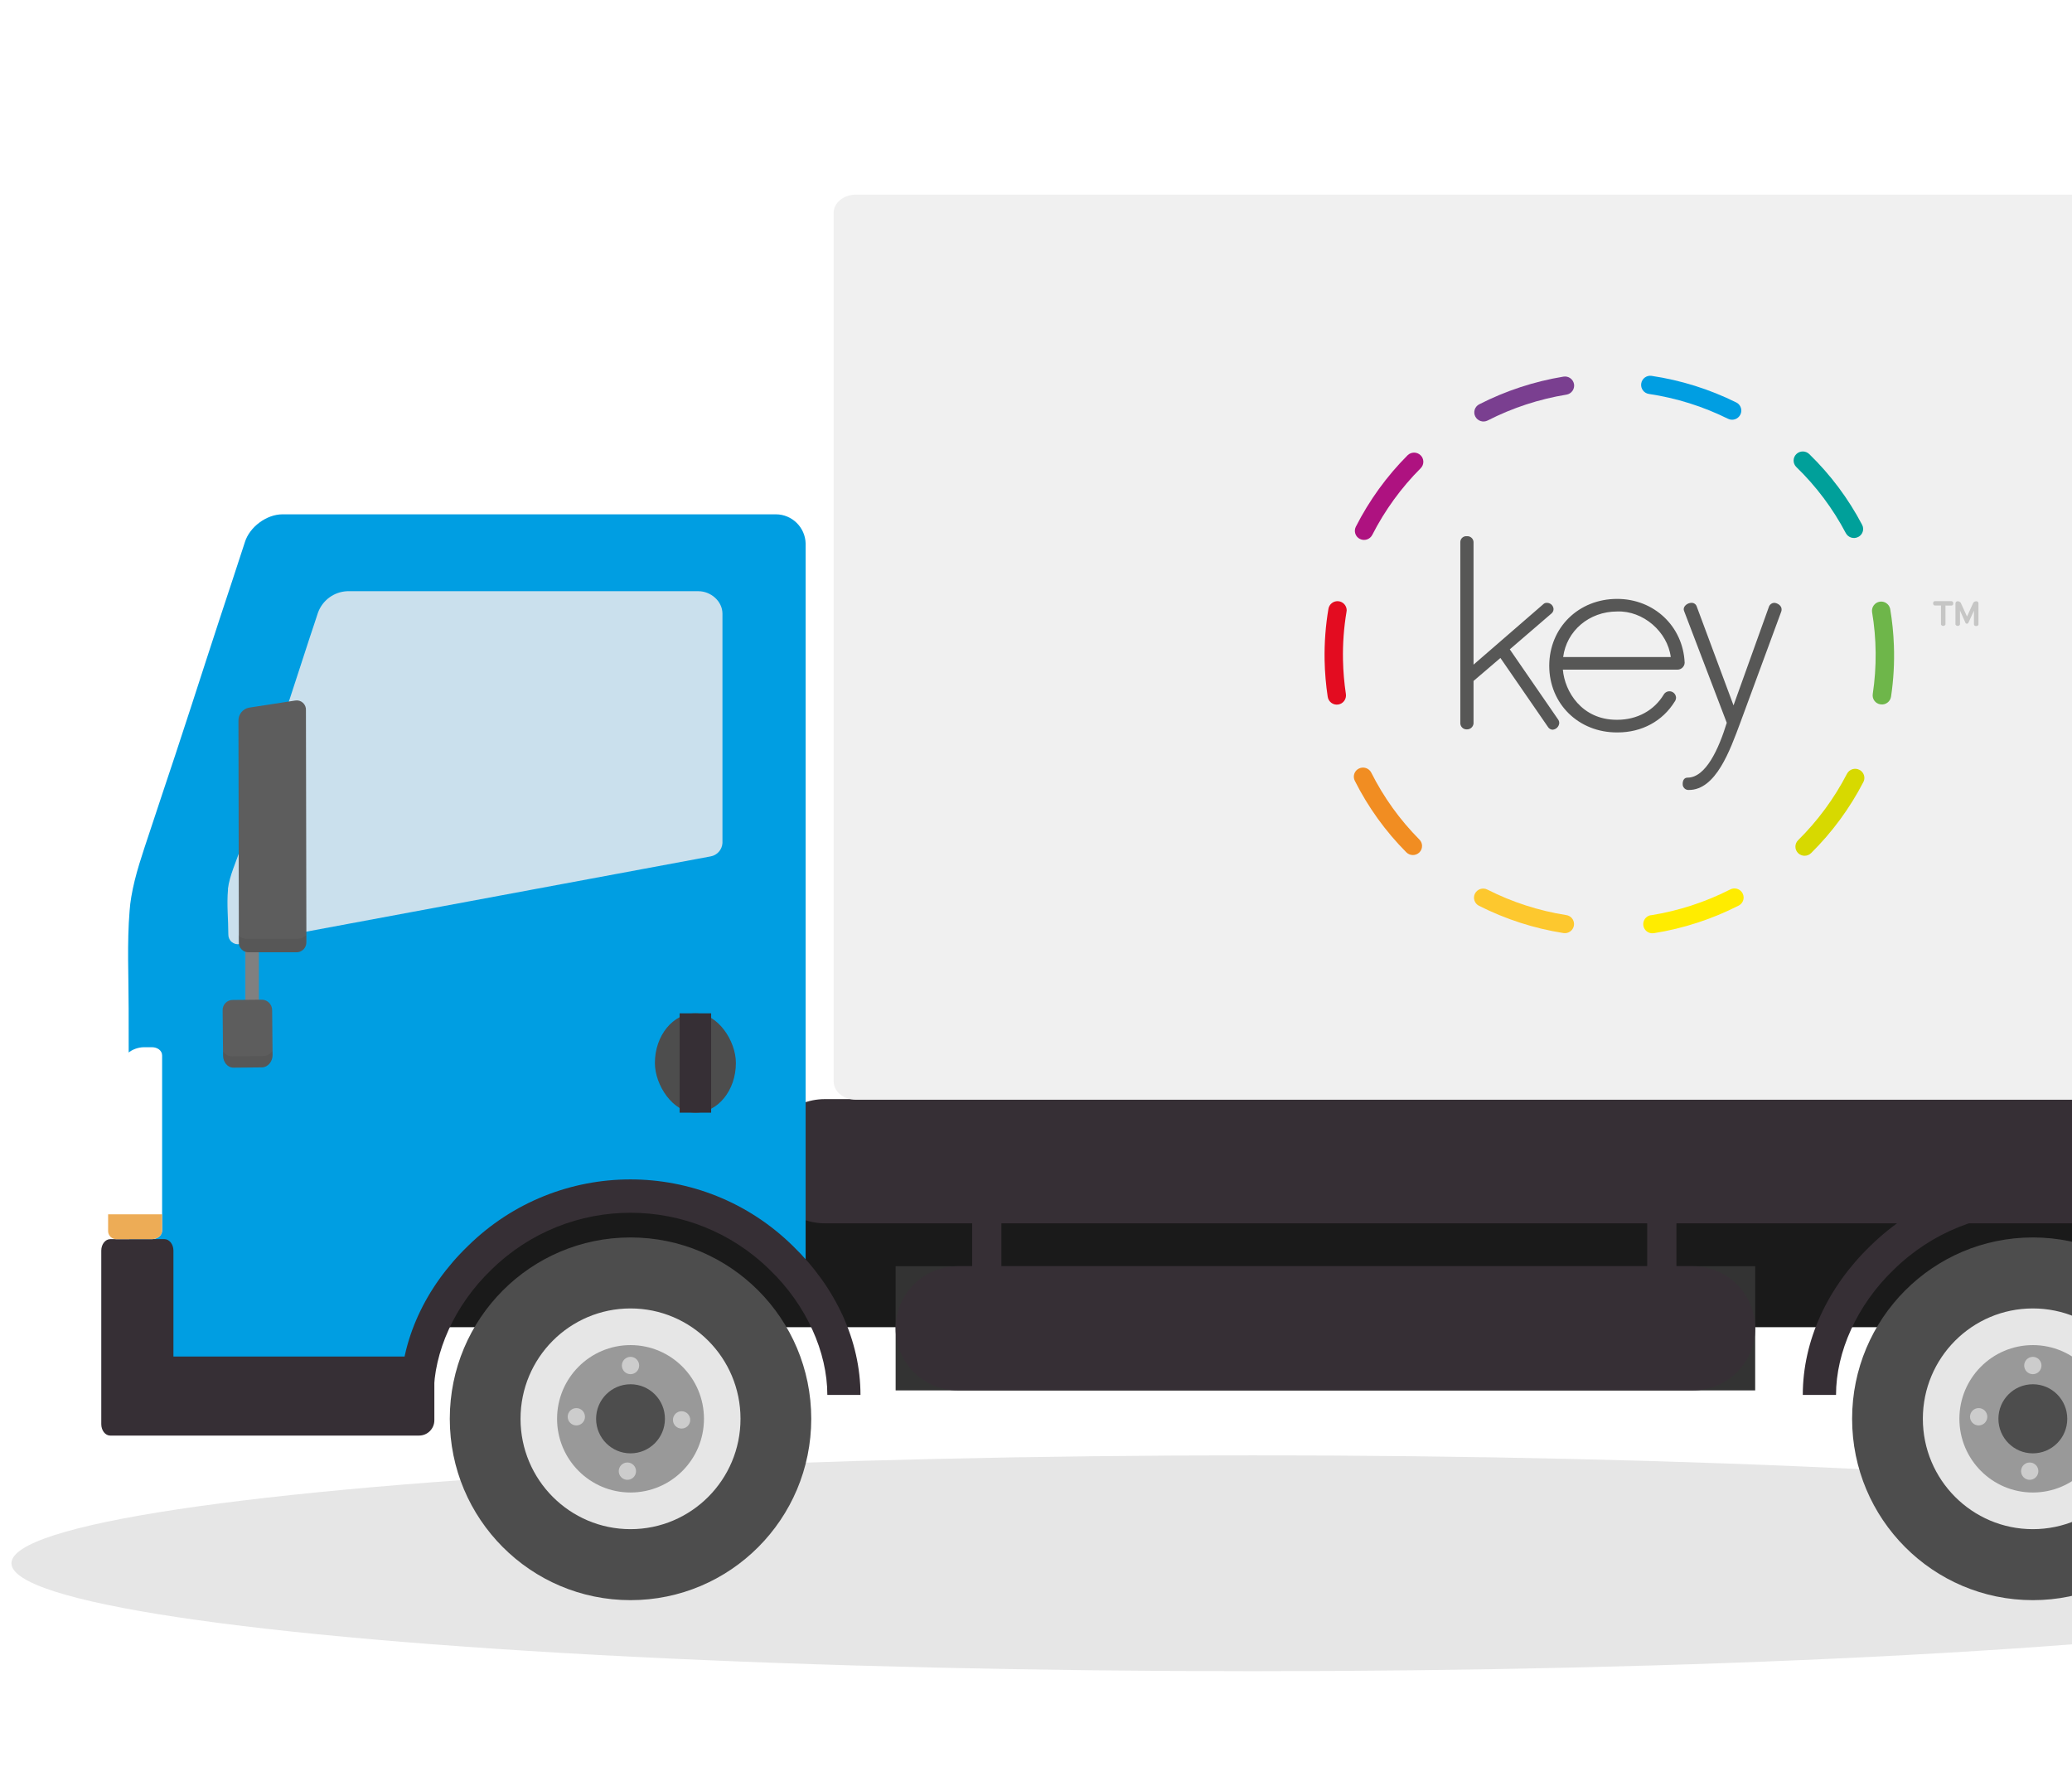 <svg viewBox="0 0 181 156" version="1.1" xmlns="http://www.w3.org/2000/svg" xmlns:xlink="http://www.w3.org/1999/xlink" xmlns:sketch="http://www.bohemiancoding.com/sketch/ns">
    <title>relocation</title>
    <desc>Created with Sketch.</desc>
    <defs></defs>
    <g id="Page-1" stroke="none" stroke-width="1" fill="none" fill-rule="evenodd" sketch:type="MSPage">
        <g id="relocation" sketch:type="MSArtboardGroup">
            <g id="relocation-truck" sketch:type="MSLayerGroup" transform="translate(1, 17)">
                <ellipse id="shadow" opacity="0.1" fill="#000000" sketch:type="MSShapeGroup" cx="108.441" cy="119.564" rx="108.441" ry="9.428"></ellipse>
                <g id="body" transform="translate(7, 27)" sketch:type="MSShapeGroup">
                    <path d="M18.348,70.263 C18.348,71.249 19.227,71.939 20.2,71.939 L188.196,71.939 C189.179,71.939 190.612,71.521 191.4,70.953 L193.047,69.77 C193.893,69.085 194.408,68.07 194.464,66.981 L194.464,59.249 C194.468,58.789 194.286,58.347 193.96,58.025 C193.633,57.703 193.19,57.528 192.732,57.54 L20.19,57.54 C19.207,57.54 18.338,58.272 18.338,59.249 L18.338,70.263 L18.348,70.263 Z" id="under-carriage" fill="#1A1A1A"></path>
                    <rect id="side-thing" fill="#333333" x="70.239" y="66.614" width="75.085" height="10.849"></rect>
                    <path d="M138.445,66.614 L138.445,62.866 L198.091,62.866 C201.082,62.866 203.506,60.438 203.506,57.442 C203.506,54.452 201.082,52.017 198.091,52.017 L64.057,52.017 C61.066,52.017 58.642,54.446 58.642,57.442 C58.642,60.431 61.067,62.866 64.057,62.866 L76.922,62.866 L76.922,66.614 L75.67,66.614 C72.674,66.614 70.239,69.042 70.239,72.038 C70.239,75.028 72.671,77.462 75.67,77.462 L139.894,77.462 C142.89,77.462 145.325,75.034 145.325,72.038 C145.325,69.048 142.893,66.614 139.894,66.614 L138.445,66.614 L138.445,66.614 Z M135.89,66.614 L135.89,62.866 L79.478,62.866 L79.478,66.614 L135.89,66.614 L135.89,66.614 Z" id="Rectangle-path" fill="#362F35"></path>
                    <g id="cab">
                        <path d="M3.469,34.348 C3.793,32.413 4.461,30.547 5.073,28.687 C5.81,26.446 6.562,24.209 7.305,21.971 C8.229,19.184 9.13,16.389 10.036,13.596 C10.784,11.288 11.541,8.983 12.306,6.68 C12.664,5.596 13.019,4.512 13.371,3.425 C13.371,3.406 13.385,3.38 13.391,3.36 C13.808,2.027 15.288,0.93 16.679,0.93 L59.779,0.93 C61.191,0.935 62.343,2.068 62.377,3.485 L62.377,66.138 C61.984,65.829 61.591,65.328 61.29,65.034 C53.397,57.292 40.788,57.292 32.895,65.034 C29.827,67.993 27.824,71.74 27.195,75.488 L4.198,75.488 C3.698,75.488 3.292,75.082 3.29,74.581 L3.29,71.31 L3.29,63.223 C3.29,59.813 3.29,56.402 3.266,52.992 C3.247,50.033 3.231,47.074 3.237,44.106 C3.237,41.265 3.089,38.405 3.321,35.571 C3.347,35.167 3.4,34.756 3.469,34.348 L3.469,34.348 Z" id="cab-body" fill="#009EE2"></path>
                        <g id="handle" transform="translate(49, 44)">
                            <rect id="Rectangle-path" fill="#4D4D4D" x="0.208" y="0.522" width="7.076" height="8.679" rx="5.08"></rect>
                            <rect id="Rectangle-path" fill="#362F35" x="2.37" y="0.522" width="2.752" height="8.679"></rect>
                        </g>
                        <path d="M11.913,33.634 C12.045,32.512 12.646,31.245 12.992,30.176 C13.24,29.417 13.505,28.663 13.76,27.906 C14.401,25.995 14.999,24.071 15.634,22.158 C16.791,18.665 17.926,15.166 19.066,11.666 C19.301,10.943 19.549,10.246 19.777,9.52 C20.173,8.435 21.181,7.695 22.332,7.647 L53.015,7.647 C54.094,7.647 55.11,8.524 55.11,9.607 L55.11,29.652 C55.074,30.23 54.65,30.709 54.082,30.813 L12.943,38.47 C12.694,38.521 12.437,38.455 12.242,38.292 C12.048,38.128 11.939,37.884 11.946,37.63 C11.946,36.34 11.799,35.021 11.915,33.735 C11.911,33.699 11.909,33.662 11.913,33.634 L11.913,33.634 Z" id="window" fill="#CAE0ED"></path>
                        <path d="M6.42,81.409 L28.608,81.409 C29.346,81.409 29.943,80.81 29.943,80.07 L29.943,74.506 L7.15,74.506 L7.15,65.237 C7.144,64.697 6.794,64.249 6.364,64.249 L1.633,64.249 C1.202,64.249 0.847,64.697 0.847,65.251 L0.847,80.409 C0.847,80.962 1.195,81.411 1.633,81.411 L6.364,81.411 C6.383,81.411 6.401,81.411 6.42,81.409 L6.42,81.409 Z" id="bumper" fill="#362F35"></path>
                        <g id="lights" transform="translate(1, 47)">
                            <path d="M0.444,16.497 C0.432,16.7 0.507,16.898 0.65,17.042 C0.793,17.186 0.991,17.261 1.193,17.249 L4.277,17.249 C4.725,17.249 5.162,16.949 5.162,16.497 L5.162,1.205 C5.162,0.755 4.727,0.483 4.277,0.483 L3.569,0.483 C3.056,0.493 2.561,0.675 2.162,0.999 L1,2.12 C0.658,2.491 0.46,2.975 0.444,3.481 L0.444,16.499 L0.444,16.497 Z" id="light" fill="#FFFFFF"></path>
                            <path d="M0.444,16.497 L0.444,15.079 L5.162,15.079 L5.162,16.497 C5.162,16.949 4.727,17.249 4.277,17.249 L1.193,17.249 C0.991,17.261 0.793,17.186 0.65,17.042 C0.507,16.898 0.432,16.7 0.444,16.497 L0.444,16.497 Z" id="indicator" fill="#EDAC56"></path>
                        </g>
                        <g id="mirror" transform="translate(11, 17)">
                            <rect id="mirror-line" fill="#808080" x="2.434" y="21.397" width="1.179" height="5.917"></rect>
                            <path d="M0.486,31.211 C0.486,31.761 0.864,32.276 1.412,32.27 L3.861,32.246 C4.41,32.246 4.816,31.719 4.811,31.169 L4.773,27.256 C4.776,27.001 4.673,26.757 4.489,26.582 C4.305,26.406 4.057,26.315 3.804,26.331 L1.355,26.354 C1.106,26.346 0.866,26.444 0.693,26.623 C0.52,26.803 0.432,27.048 0.449,27.297 L0.486,31.211 Z M1.866,21.277 C1.848,21.523 1.937,21.764 2.11,21.939 C2.283,22.114 2.523,22.206 2.768,22.19 L6.851,22.19 C7.097,22.206 7.339,22.114 7.513,21.938 C7.688,21.763 7.78,21.521 7.765,21.273 L7.725,1.051 C7.743,0.802 7.645,0.559 7.46,0.392 C7.275,0.225 7.023,0.154 6.778,0.199 L2.744,0.821 C2.201,0.929 1.815,1.415 1.83,1.971 L1.866,21.277 Z" id="mirrors" fill="#5D5D5D"></path>
                            <path d="M3.971,31.258 L1.294,31.284 C0.968,31.288 0.663,31.126 0.482,30.854 L0.482,31.209 C0.482,31.759 0.86,32.274 1.408,32.268 L3.857,32.244 C4.406,32.244 4.813,31.717 4.807,31.167 L4.807,30.812 C4.616,31.087 4.305,31.253 3.971,31.258 L3.971,31.258 Z M6.964,21.014 L2.585,21.014 C2.301,21.028 2.026,20.915 1.832,20.706 L1.832,21.284 C1.815,21.53 1.904,21.771 2.077,21.946 C2.25,22.121 2.489,22.213 2.734,22.197 L6.817,22.197 C7.064,22.212 7.305,22.121 7.48,21.945 C7.655,21.77 7.746,21.527 7.731,21.28 L7.731,20.7 C7.534,20.913 7.253,21.027 6.964,21.014 L6.964,21.014 Z" id="mirror-shadow" opacity="0.07" fill="#000000"></path>
                        </g>
                    </g>
                    <g id="front-wheel" transform="translate(26, 59)">
                        <ellipse id="tire" fill="#4D4D4D" cx="21.079" cy="20.944" rx="15.788" ry="15.843"></ellipse>
                        <g id="Group-2" transform="translate(11, 11)">
                            <ellipse id="Oval" fill="#E6E6E6" cx="10.079" cy="9.944" rx="9.608" ry="9.641"></ellipse>
                            <ellipse id="Oval" fill="#999999" cx="10.079" cy="9.944" rx="6.416" ry="6.438"></ellipse>
                            <ellipse id="Oval" fill="#CCCCCC" cx="10.079" cy="5.289" rx="0.755" ry="0.757"></ellipse>
                            <ellipse id="Oval" fill="#CCCCCC" cx="14.541" cy="10.04" rx="0.755" ry="0.757"></ellipse>
                            <ellipse id="Oval" fill="#CCCCCC" cx="9.806" cy="14.518" rx="0.755" ry="0.757"></ellipse>
                            <ellipse id="Oval" fill="#CCCCCC" cx="5.346" cy="9.766" rx="0.755" ry="0.757"></ellipse>
                            <ellipse id="Oval" fill="#4D4D4D" cx="10.079" cy="9.944" rx="3.007" ry="3.018"></ellipse>
                        </g>
                        <path d="M0.983,18.859 L3.886,18.859 C3.886,15.111 5.714,11.014 8.9,7.943 C15.661,1.278 26.497,1.278 33.258,7.943 C36.444,11.014 38.272,15.113 38.272,18.861 L41.167,18.861 C41.167,14.127 39.005,9.462 35.261,5.842 C27.377,-1.906 14.766,-1.906 6.882,5.842 C3.135,9.458 0.983,14.125 0.983,18.859 L0.983,18.859 Z" id="Shape" fill="#362F35"></path>
                    </g>
                    <g id="back-wheel" transform="translate(148.5, 59)">
                        <ellipse id="tire" fill="#4D4D4D" cx="21.079" cy="20.944" rx="15.788" ry="15.843"></ellipse>
                        <g id="Group-2" transform="translate(11, 11)">
                            <ellipse id="Oval" fill="#E6E6E6" cx="10.079" cy="9.944" rx="9.608" ry="9.641"></ellipse>
                            <ellipse id="Oval" fill="#999999" cx="10.079" cy="9.944" rx="6.416" ry="6.438"></ellipse>
                            <ellipse id="Oval" fill="#CCCCCC" cx="10.079" cy="5.289" rx="0.755" ry="0.757"></ellipse>
                            <ellipse id="Oval" fill="#CCCCCC" cx="9.806" cy="14.518" rx="0.755" ry="0.757"></ellipse>
                            <ellipse id="Oval" fill="#CCCCCC" cx="5.346" cy="9.766" rx="0.755" ry="0.757"></ellipse>
                            <ellipse id="Oval" fill="#4D4D4D" cx="10.079" cy="9.944" rx="3.007" ry="3.018"></ellipse>
                        </g>
                        <path d="M0.983,18.859 L3.886,18.859 C3.886,15.111 5.714,11.014 8.9,7.943 C15.661,1.278 26.497,1.278 33.258,7.943 C36.444,11.014 38.272,15.113 38.272,18.861 L41.167,18.861 C41.167,14.127 39.005,9.462 35.261,5.842 C27.377,-1.906 14.766,-1.906 6.882,5.842 C3.135,9.458 0.983,14.125 0.983,18.859 L0.983,18.859 Z" id="Shape" fill="#362F35"></path>
                    </g>
                </g>
                <g id="container" transform="translate(71, 0)" sketch:type="MSShapeGroup">
                    <path d="M136.905,77.483 C136.905,78.361 136.033,79.071 134.957,79.071 L2.774,79.071 C1.699,79.071 0.826,78.359 0.826,77.483 L0.826,1.59 C0.826,0.712 1.699,0.002 2.774,0.002 L134.959,0.002 C136.035,0.002 136.907,0.714 136.907,1.59 L136.907,77.483 L136.905,77.483 Z" fill="#F0F0F0"></path>
                    <g id="logo" transform="translate(43, 15)">
                        <g id="logo-shape">
                            <path d="M22.372,2.133 C22.487,1.965 22.533,1.758 22.5,1.557 C22.424,1.121 22.011,0.828 21.576,0.902 C19.015,1.322 16.534,2.137 14.221,3.318 C14.032,3.413 13.889,3.58 13.824,3.781 C13.759,3.983 13.777,4.202 13.875,4.389 C14.081,4.781 14.563,4.934 14.956,4.733 C17.122,3.627 19.446,2.865 21.845,2.474 C22.06,2.437 22.25,2.314 22.372,2.133 L22.372,2.133 Z" id="Shape" fill="#7A3F90"></path>
                            <path d="M47.757,14.185 C47.753,14.067 47.722,13.952 47.667,13.847 C46.464,11.557 44.906,9.472 43.052,7.672 C42.736,7.361 42.231,7.361 41.916,7.672 C41.766,7.82 41.681,8.022 41.681,8.234 C41.681,8.445 41.766,8.648 41.916,8.796 C43.653,10.479 45.112,12.427 46.24,14.569 C46.448,14.961 46.93,15.112 47.323,14.909 C47.595,14.772 47.764,14.49 47.757,14.185 L47.757,14.185 Z" id="Shape" fill="#00A09A"></path>
                            <path d="M47.862,35.937 C47.855,35.644 47.687,35.379 47.425,35.249 C47.031,35.048 46.55,35.202 46.344,35.594 C45.233,37.743 43.791,39.702 42.073,41.401 C41.923,41.549 41.838,41.752 41.838,41.963 C41.838,42.175 41.923,42.377 42.073,42.525 C42.389,42.836 42.893,42.836 43.209,42.525 C45.046,40.709 46.587,38.615 47.775,36.318 C47.835,36.2 47.865,36.069 47.862,35.937 L47.862,35.937 Z" id="Shape" fill="#D7D900"></path>
                            <path d="M37.112,3.841 C37.102,3.548 36.932,3.285 36.67,3.157 C34.34,2.001 31.845,1.218 29.275,0.835 C28.841,0.769 28.435,1.068 28.369,1.504 C28.303,1.939 28.601,2.347 29.035,2.413 C31.438,2.771 33.771,3.503 35.948,4.583 C36.344,4.78 36.823,4.621 37.025,4.228 C37.086,4.108 37.116,3.975 37.112,3.841 L37.112,3.841 Z" id="Shape" fill="#009EE2"></path>
                            <path d="M37.314,46.382 C37.311,46.263 37.28,46.147 37.226,46.042 C37.019,45.651 36.537,45.499 36.145,45.701 C33.977,46.805 31.652,47.564 29.251,47.95 L29.206,47.95 C28.927,47.997 28.694,48.191 28.596,48.457 C28.497,48.723 28.548,49.022 28.729,49.241 C28.909,49.46 29.192,49.565 29.472,49.518 L29.497,49.518 C32.068,49.106 34.56,48.294 36.882,47.111 C37.155,46.973 37.324,46.689 37.314,46.382 L37.314,46.382 Z" id="Shape" fill="#FFEC00"></path>
                            <path d="M22.5,48.703 C22.49,48.318 22.204,47.996 21.824,47.942 C19.423,47.564 17.097,46.812 14.928,45.713 C14.534,45.512 14.053,45.666 13.847,46.058 C13.75,46.246 13.733,46.465 13.799,46.666 C13.865,46.867 14.008,47.033 14.197,47.127 C16.517,48.302 19.005,49.106 21.572,49.51 C22.008,49.581 22.419,49.286 22.492,48.849 C22.499,48.801 22.502,48.752 22.5,48.703 L22.5,48.703 Z" id="Shape" fill="#FDC82E"></path>
                            <path d="M9.336,8.311 C9.329,8.107 9.243,7.914 9.096,7.772 C8.781,7.462 8.276,7.462 7.96,7.772 C6.136,9.602 4.611,11.709 3.439,14.015 C3.344,14.204 3.328,14.423 3.395,14.624 C3.463,14.825 3.607,14.99 3.797,15.082 C4.192,15.279 4.672,15.122 4.874,14.729 C5.973,12.574 7.402,10.606 9.11,8.897 C9.263,8.741 9.345,8.529 9.336,8.311 L9.336,8.311 Z" id="Shape" fill="#AE1280"></path>
                            <path d="M9.224,41.886 C9.22,41.682 9.138,41.488 8.994,41.344 C7.292,39.63 5.871,37.656 4.786,35.495 C4.584,35.101 4.105,34.942 3.709,35.138 C3.519,35.23 3.373,35.395 3.305,35.595 C3.237,35.795 3.252,36.014 3.347,36.204 C4.509,38.515 6.03,40.626 7.852,42.458 C8.165,42.771 8.67,42.776 8.988,42.468 C9.144,42.315 9.229,42.105 9.224,41.886 L9.224,41.886 Z" id="Shape" fill="#F18D22"></path>
                            <path d="M2.641,21.303 C2.631,20.888 2.309,20.549 1.896,20.519 C1.483,20.489 1.115,20.778 1.045,21.187 C0.795,22.669 0.683,24.171 0.711,25.674 L0.711,25.674 C0.732,26.744 0.823,27.81 0.982,28.868 C1.047,29.308 1.455,29.612 1.894,29.547 C2.332,29.483 2.635,29.073 2.571,28.633 C2.422,27.645 2.337,26.648 2.317,25.649 L2.317,25.649 C2.289,24.242 2.391,22.837 2.624,21.449 C2.634,21.401 2.64,21.353 2.641,21.303 L2.641,21.303 Z" id="Shape" fill="#E30C20"></path>
                            <path d="M50.442,24.392 C50.404,23.317 50.295,22.246 50.116,21.185 C50.024,20.767 49.622,20.494 49.201,20.563 C48.78,20.633 48.486,21.02 48.532,21.445 C48.932,23.821 48.953,26.245 48.595,28.627 C48.562,28.837 48.615,29.051 48.742,29.221 C48.869,29.391 49.059,29.503 49.269,29.531 C49.706,29.603 50.119,29.306 50.191,28.868 C50.413,27.387 50.497,25.889 50.442,24.392 L50.442,24.392 Z" id="Shape" fill="#6EB64A"></path>
                        </g>
                        <path d="M55.498,20.52 C55.583,20.536 55.639,20.618 55.624,20.704 C55.643,20.793 55.587,20.881 55.498,20.901 L54.947,20.901 L54.947,22.556 C54.911,22.632 54.835,22.68 54.751,22.68 C54.667,22.68 54.591,22.632 54.554,22.556 L54.554,20.897 L54.004,20.897 C53.914,20.878 53.855,20.791 53.87,20.7 C53.857,20.612 53.917,20.531 54.004,20.516 L55.498,20.516 L55.498,20.52 Z M56.958,22.384 C56.938,22.446 56.881,22.487 56.817,22.487 C56.754,22.488 56.699,22.446 56.683,22.384 L56.213,21.331 L56.213,22.556 C56.177,22.632 56.101,22.68 56.017,22.68 C55.933,22.68 55.857,22.632 55.82,22.556 L55.82,20.722 C55.817,20.668 55.836,20.616 55.874,20.578 C55.912,20.54 55.964,20.521 56.017,20.524 C56.163,20.522 56.291,20.62 56.329,20.761 L56.829,21.86 L57.328,20.761 C57.362,20.621 57.489,20.523 57.632,20.524 C57.686,20.519 57.739,20.538 57.778,20.576 C57.816,20.614 57.835,20.668 57.829,20.722 L57.829,22.556 C57.809,22.646 57.723,22.704 57.632,22.688 C57.589,22.697 57.544,22.688 57.507,22.663 C57.47,22.638 57.444,22.6 57.436,22.556 L57.436,21.353 L56.958,22.384 Z" id="logo-tm" fill="#C6C6C5"></path>
                        <path d="M16.888,24.726 L21.14,30.898 C21.185,30.976 21.209,31.064 21.21,31.154 C21.19,31.472 20.938,31.726 20.621,31.746 C20.459,31.737 20.313,31.649 20.227,31.511 L16.07,25.479 L13.721,27.487 L13.721,31.203 C13.691,31.504 13.433,31.729 13.132,31.718 C12.835,31.728 12.585,31.5 12.566,31.203 L12.566,15.335 C12.572,15.193 12.636,15.06 12.743,14.967 C12.85,14.874 12.991,14.829 13.132,14.844 C13.275,14.829 13.418,14.873 13.529,14.966 C13.64,15.058 13.709,15.191 13.721,15.335 L13.721,26.063 L19.815,20.781 C19.89,20.705 19.992,20.663 20.098,20.664 C20.25,20.654 20.401,20.705 20.516,20.806 C20.631,20.907 20.701,21.05 20.711,21.203 C20.712,21.346 20.652,21.482 20.546,21.578 L16.888,24.726 Z M32.164,25.899 C32.027,22.718 29.493,20.319 26.268,20.319 C22.895,20.319 20.345,22.826 20.334,26.152 L20.334,26.172 C20.343,29.485 22.889,31.984 26.244,31.984 L26.305,31.984 C28.426,31.984 30.236,30.998 31.296,29.288 C31.312,29.266 31.327,29.243 31.341,29.219 C31.387,29.136 31.411,29.043 31.412,28.949 C31.403,28.692 31.227,28.472 30.979,28.407 C30.731,28.343 30.47,28.45 30.338,28.671 C29.503,30.061 28.017,30.88 26.272,30.88 L26.23,30.88 C23.172,30.88 21.684,28.41 21.525,26.499 L31.532,26.499 C31.865,26.501 32.143,26.241 32.164,25.907 L32.164,25.891 L32.164,25.899 Z M21.55,25.4 C21.843,23.11 23.817,21.418 26.268,21.418 C28.542,21.333 30.671,23.193 30.95,25.4 L21.56,25.4 L21.55,25.4 Z M32.127,21.41 C32.1,21.351 32.084,21.287 32.08,21.223 C32.08,20.919 32.434,20.662 32.764,20.662 C32.963,20.656 33.144,20.779 33.212,20.966 L36.432,29.621 L39.539,20.966 C39.615,20.793 39.781,20.676 39.97,20.662 C40.253,20.662 40.63,20.897 40.63,21.223 C40.634,21.286 40.626,21.35 40.607,21.41 L37.021,31.142 C36.123,33.551 34.895,37.01 32.534,37.01 C32.388,37.022 32.244,36.969 32.14,36.866 C32.035,36.762 31.981,36.619 31.991,36.472 C31.991,36.192 32.109,35.933 32.416,35.933 C33.998,35.933 35.132,33.456 35.842,31.142 L32.127,21.41 Z" id="logo-text" fill="#575756"></path>
                    </g>
                </g>
            </g>
        </g>
    </g>
</svg>